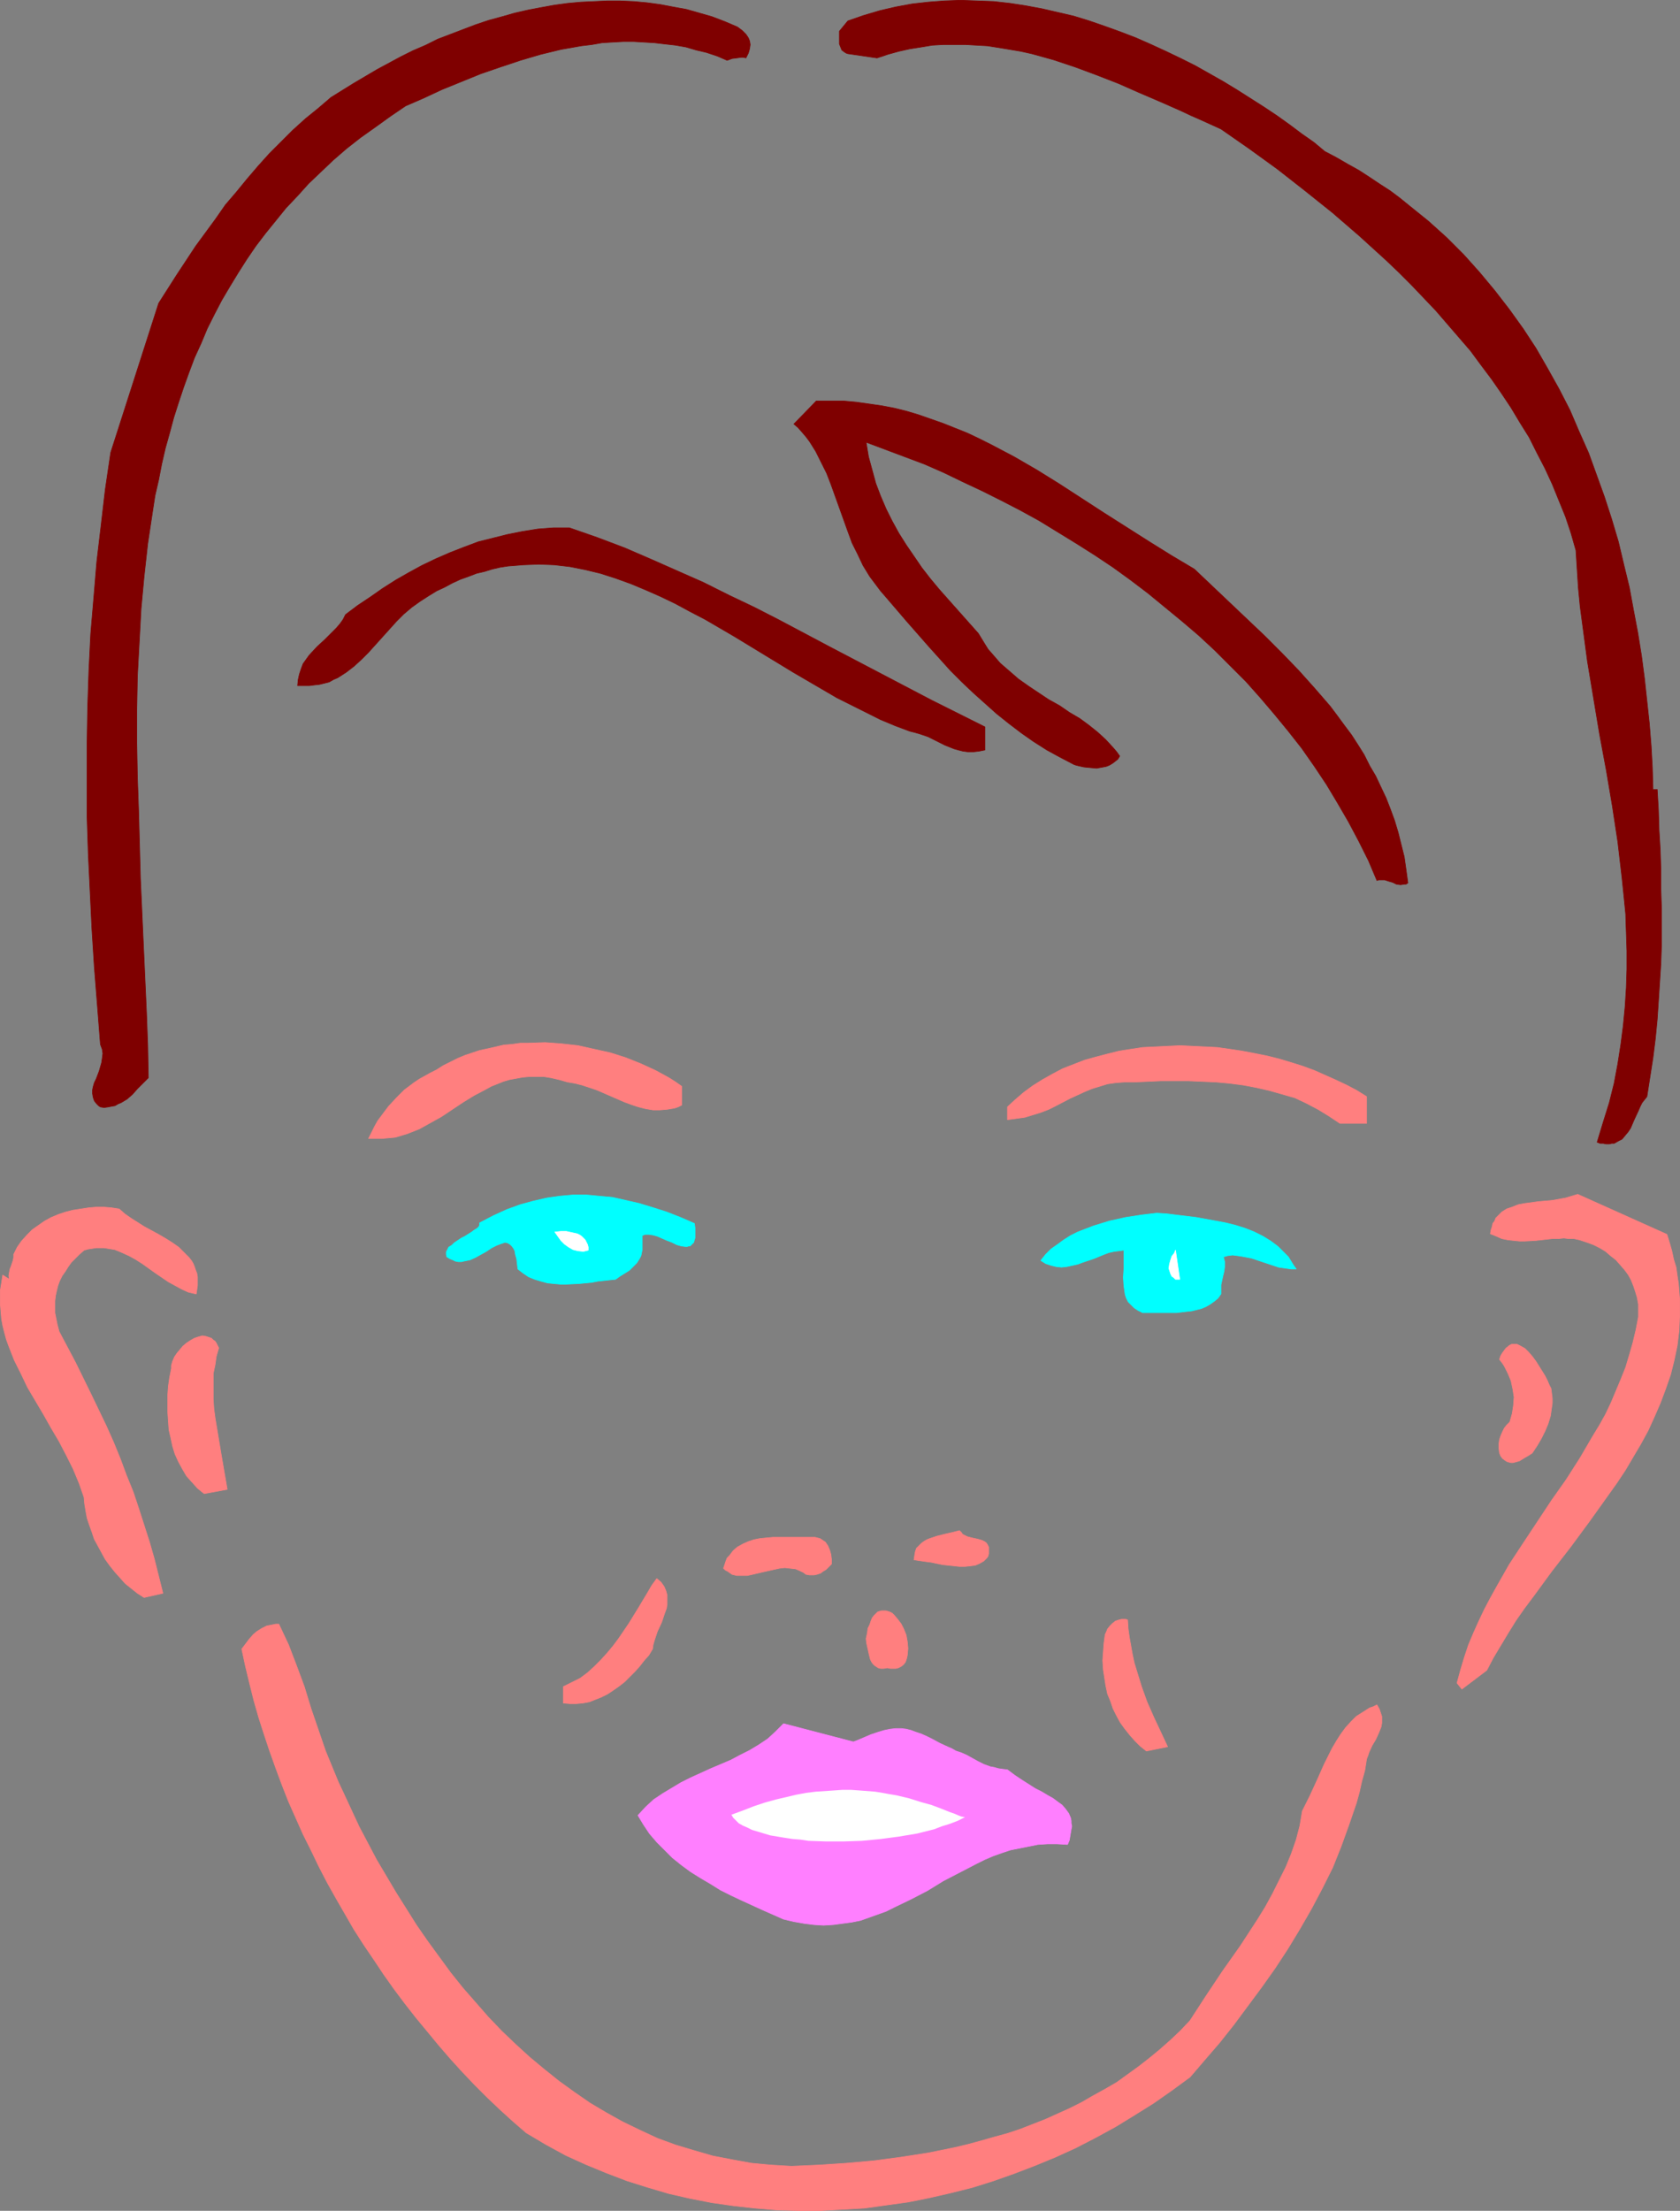 <?xml version="1.0" encoding="UTF-8" standalone="no"?>
<svg
   version="1.0"
   width="118.366mm"
   height="155.711mm"
   id="svg22"
   sodipodi:docname="Boy Sketch.wmf"
   xmlns:inkscape="http://www.inkscape.org/namespaces/inkscape"
   xmlns:sodipodi="http://sodipodi.sourceforge.net/DTD/sodipodi-0.dtd"
   xmlns="http://www.w3.org/2000/svg"
   xmlns:svg="http://www.w3.org/2000/svg">
  <rect width="100%" height="100%" fill="#808080" stroke="none"/>
  <sodipodi:namedview
     id="namedview22"
     pagecolor="#ffffff"
     bordercolor="#000000"
     borderopacity="0.25"
     inkscape:showpageshadow="2"
     inkscape:pageopacity="0.0"
     inkscape:pagecheckerboard="0"
     inkscape:deskcolor="#d1d1d1"
     inkscape:document-units="mm" />
  <defs
     id="defs1">
    <pattern
       id="WMFhbasepattern"
       patternUnits="userSpaceOnUse"
       width="6"
       height="6"
       x="0"
       y="0" />
  </defs>
  <path
     style="fill:#7f0000;fill-opacity:1;fill-rule:evenodd;stroke:#7f0000;stroke-width:0.162px;stroke-linecap:round;stroke-linejoin:round;stroke-miterlimit:4;stroke-dasharray:none;stroke-opacity:1"
     d="m 233.538,15.432 2.908,-0.97 2.908,-0.808 2.908,-0.646 3.07,-0.485 2.908,-0.485 2.908,-0.162 h 3.07 2.908 l 2.908,0.162 2.908,0.162 3.07,0.485 2.908,0.485 2.908,0.485 2.908,0.646 5.816,1.616 5.816,1.939 5.655,2.101 5.816,2.262 5.493,2.424 5.655,2.424 5.493,2.424 2.747,1.293 2.585,1.131 5.332,2.424 7.432,5.171 7.593,5.494 7.432,5.817 7.27,5.817 7.109,6.14 7.109,6.464 3.393,3.232 3.393,3.393 3.231,3.393 3.231,3.393 3.07,3.555 3.07,3.555 3.07,3.555 2.747,3.717 2.908,3.878 2.585,3.717 2.585,3.878 2.423,4.04 2.423,3.878 2.1,4.201 2.1,4.04 1.939,4.201 1.777,4.363 1.777,4.363 1.454,4.363 1.292,4.525 0.323,5.009 0.323,5.009 0.485,5.009 0.646,4.848 1.292,9.695 1.616,9.695 1.616,9.695 1.777,9.534 1.616,9.534 1.454,9.534 1.131,9.695 0.485,4.686 0.485,4.848 0.162,4.848 0.162,5.009 v 4.848 l -0.162,5.009 -0.323,5.009 -0.485,5.009 -0.646,5.009 -0.808,5.171 -0.969,5.171 -1.292,5.171 -1.616,5.171 -1.616,5.332 0.808,0.323 h 0.808 l 0.808,0.162 h 0.808 l 0.646,-0.162 h 0.646 l 1.131,-0.646 0.969,-0.485 0.808,-0.97 0.808,-0.97 0.646,-0.97 0.969,-2.262 1.131,-2.424 0.485,-1.131 0.485,-0.97 0.646,-0.808 0.646,-0.808 0.808,-5.171 0.808,-5.171 0.646,-5.171 0.485,-5.009 0.323,-4.848 0.323,-5.009 0.323,-5.009 0.162,-4.848 v -5.009 -5.009 l -0.162,-5.009 v -5.171 l -0.162,-5.171 -0.323,-5.333 -0.162,-5.333 -0.323,-5.494 h -1.131 l -0.162,-5.817 -0.323,-5.817 -0.485,-5.979 -0.646,-5.979 -0.646,-5.979 -0.808,-6.14 -0.969,-5.979 -1.131,-5.979 -1.131,-6.14 -1.454,-5.979 -1.454,-6.14 -1.777,-5.979 -1.939,-5.979 -2.1,-5.817 -2.1,-5.817 -2.585,-5.817 -2.423,-5.656 -2.908,-5.656 -3.07,-5.494 -3.07,-5.333 -3.393,-5.171 -3.716,-5.171 -3.877,-5.009 -4.039,-4.848 -4.201,-4.686 -4.524,-4.525 -4.847,-4.363 -5.008,-4.04 -2.585,-2.101 -2.585,-1.939 -2.747,-1.778 -2.908,-1.939 -2.747,-1.778 -2.908,-1.616 -3.07,-1.778 -3.07,-1.616 -2.908,-2.424 -3.231,-2.262 -3.231,-2.424 -3.393,-2.424 -3.393,-2.262 -3.554,-2.262 -3.554,-2.262 -3.716,-2.262 -7.432,-4.201 -3.877,-1.939 -4.039,-1.939 -3.877,-1.778 -4.039,-1.778 -4.201,-1.616 -4.039,-1.454 -4.201,-1.454 -4.201,-1.293 -4.201,-0.97 -4.201,-0.97 -4.362,-0.808 -4.201,-0.646 -4.362,-0.485 -4.362,-0.162 -4.362,-0.162 -4.362,0.162 -4.201,0.323 -4.362,0.485 -4.362,0.808 -4.201,0.97 -4.362,1.293 -4.201,1.454 v 0 l -2.262,2.747 v 0.808 0.97 0.808 0.808 l 0.323,0.808 0.323,0.808 0.646,0.485 0.485,0.323 0.485,0.162 z"
     id="path1" />
  <path
     style="fill:#7f0000;fill-opacity:1;fill-rule:evenodd;stroke:#7f0000;stroke-width:0.162px;stroke-linecap:round;stroke-linejoin:round;stroke-miterlimit:4;stroke-dasharray:none;stroke-opacity:1"
     d="m 29.485,120.466 -1.454,9.857 -1.131,9.695 -1.131,9.534 -0.808,9.695 -0.808,9.534 -0.485,9.695 -0.323,9.695 -0.162,9.695 v 9.695 9.857 l 0.323,9.857 0.485,10.019 0.485,10.019 0.646,10.18 0.808,10.18 0.808,10.342 0.485,1.293 0.162,1.131 -0.162,1.293 -0.162,1.131 -0.323,1.131 -0.323,1.131 -0.808,2.101 -0.485,0.97 -0.323,1.131 -0.162,0.808 v 0.97 l 0.162,0.97 0.323,0.97 0.646,0.808 0.485,0.485 0.485,0.323 0.969,0.162 1.131,-0.162 0.808,-0.162 0.969,-0.162 0.808,-0.485 0.808,-0.323 1.616,-0.97 1.454,-1.293 1.292,-1.454 1.454,-1.454 1.454,-1.454 -0.162,-8.564 -0.323,-8.726 -0.808,-17.775 -0.808,-17.937 -0.485,-17.937 -0.323,-9.049 -0.162,-9.049 v -9.049 l 0.162,-8.888 0.485,-8.888 0.485,-8.888 0.808,-8.726 0.969,-8.726 1.292,-8.564 0.646,-4.201 0.969,-4.201 0.808,-4.201 0.969,-4.201 1.131,-4.04 1.131,-4.201 1.292,-4.04 1.292,-3.878 1.454,-4.04 1.454,-3.878 1.777,-3.878 1.616,-3.878 1.939,-3.878 1.939,-3.717 2.1,-3.555 2.262,-3.717 2.262,-3.555 2.423,-3.555 2.585,-3.393 2.747,-3.393 2.747,-3.393 3.07,-3.232 2.908,-3.232 3.393,-3.232 3.231,-3.07 3.554,-3.07 3.716,-2.909 3.877,-2.747 4.039,-2.909 4.039,-2.747 4.847,-2.101 4.847,-2.262 5.17,-2.101 5.17,-2.101 5.17,-1.778 5.332,-1.778 5.493,-1.616 5.332,-1.293 5.493,-0.97 2.747,-0.323 2.747,-0.485 2.747,-0.162 2.908,-0.162 h 2.747 l 2.747,0.162 2.747,0.162 2.747,0.323 2.908,0.323 2.747,0.485 2.747,0.808 2.747,0.646 2.908,0.97 2.585,1.131 1.292,-0.485 1.292,-0.162 1.131,-0.162 h 0.646 l 0.646,0.162 0.646,-1.293 0.323,-1.131 0.162,-1.131 -0.162,-0.97 L 199.287,10.099 198.641,9.13 198.156,8.645 197.672,8.16 197.025,7.676 196.379,7.191 192.986,5.736 189.594,4.444 186.201,3.474 182.808,2.505 179.254,1.858 175.861,1.212 172.306,0.727 168.752,0.404 165.198,0.242 h -3.554 l -3.393,0.162 -3.554,0.162 -3.554,0.323 -3.554,0.485 -3.554,0.646 -3.393,0.646 -3.554,0.808 -3.393,0.97 -3.554,0.97 -3.393,1.131 -3.393,1.293 -3.393,1.293 -3.393,1.293 -3.231,1.616 -3.393,1.454 -3.231,1.616 -6.301,3.393 -6.301,3.717 -5.978,3.717 -3.393,2.909 -3.393,2.747 -3.393,3.07 -3.07,3.07 -3.231,3.232 -2.908,3.232 -2.908,3.393 -2.908,3.555 -2.908,3.393 -2.585,3.717 -5.332,7.272 -5.008,7.595 -4.847,7.595 z"
     id="path2" />
  <path
     style="fill:#7f0000;fill-opacity:1;fill-rule:evenodd;stroke:#7f0000;stroke-width:0.162px;stroke-linecap:round;stroke-linejoin:round;stroke-miterlimit:4;stroke-dasharray:none;stroke-opacity:1"
     d="m 211.404,112.871 1.131,0.97 1.131,1.293 0.969,1.131 0.969,1.293 1.616,2.585 1.454,2.909 1.454,2.909 1.131,2.909 2.262,6.302 2.262,6.302 1.131,3.07 1.454,2.909 1.454,3.07 1.777,2.909 1.939,2.585 0.969,1.293 1.131,1.293 5.816,6.787 5.816,6.625 2.908,3.232 2.908,3.232 3.07,3.07 3.07,2.909 3.07,2.747 3.07,2.747 3.231,2.585 3.393,2.585 3.231,2.262 3.554,2.262 3.554,1.939 3.716,1.939 0.485,0.162 0.646,0.162 1.454,0.323 1.616,0.162 1.777,0.162 1.777,-0.323 0.808,-0.162 0.808,-0.323 0.808,-0.485 0.646,-0.485 0.808,-0.646 0.485,-0.808 -0.808,-1.131 -0.969,-1.131 -1.939,-2.101 -2.1,-1.939 -2.423,-1.939 -2.423,-1.778 -2.747,-1.616 -2.585,-1.778 -2.908,-1.616 -5.332,-3.555 -2.747,-1.939 -2.423,-2.101 -2.423,-2.101 -2.1,-2.424 -1.131,-1.293 -0.808,-1.293 -1.777,-2.909 -5.17,-5.817 -5.17,-5.817 -2.423,-2.909 -2.262,-2.909 -2.1,-3.07 -2.1,-3.07 -1.939,-3.07 -1.777,-3.232 -1.616,-3.232 -1.454,-3.393 -1.292,-3.393 -0.969,-3.555 -0.969,-3.555 -0.646,-3.878 5.17,1.939 5.17,1.939 5.17,1.939 5.17,2.262 5.008,2.424 5.17,2.424 5.17,2.585 5.008,2.585 5.008,2.747 5.008,3.07 5.008,3.07 4.847,3.07 4.847,3.232 4.685,3.393 4.685,3.555 4.524,3.717 4.524,3.717 4.362,3.717 4.362,4.04 4.039,4.04 4.201,4.201 3.877,4.363 3.716,4.363 3.716,4.525 3.554,4.525 3.393,4.848 3.231,4.848 2.908,4.848 2.908,5.009 2.747,5.171 2.585,5.171 2.262,5.332 0.485,-0.162 h 0.485 1.131 l 0.969,0.323 1.131,0.323 0.969,0.485 1.131,0.162 0.969,-0.162 h 0.485 l 0.485,-0.323 -0.485,-3.555 -0.485,-3.393 -0.808,-3.232 -0.808,-3.232 -0.969,-3.232 -1.131,-3.07 -1.131,-2.909 -1.454,-3.07 -1.292,-2.747 -1.616,-2.747 -1.454,-2.909 -1.616,-2.585 -1.777,-2.747 -1.939,-2.585 -1.777,-2.424 -1.939,-2.585 -4.201,-4.848 -4.201,-4.686 -4.524,-4.686 -4.524,-4.525 -9.371,-8.888 -9.371,-8.888 -5.978,-3.555 -5.978,-3.717 -11.956,-7.595 -11.956,-7.756 -5.978,-3.717 -6.139,-3.555 -6.139,-3.232 -3.231,-1.616 -3.07,-1.454 -3.231,-1.293 -3.231,-1.293 -3.231,-1.131 -3.231,-1.131 -3.231,-0.97 -3.231,-0.808 -3.393,-0.646 -3.393,-0.485 -3.393,-0.485 -3.554,-0.323 h -3.554 -3.554 z"
     id="path3" />
  <path
     style="fill:#7f0000;fill-opacity:1;fill-rule:evenodd;stroke:#7f0000;stroke-width:0.162px;stroke-linecap:round;stroke-linejoin:round;stroke-miterlimit:4;stroke-dasharray:none;stroke-opacity:1"
     d="m 92.01,163.611 -0.646,1.293 -0.808,1.131 -0.969,1.131 -0.969,0.97 -2.1,2.101 -2.1,1.939 -2.1,2.262 -0.808,1.131 -0.808,1.131 -0.485,1.293 -0.485,1.454 -0.323,1.454 -0.162,1.616 h 1.454 1.616 l 1.292,-0.162 1.454,-0.162 1.292,-0.323 1.292,-0.323 1.131,-0.646 1.131,-0.485 2.262,-1.454 2.1,-1.616 1.939,-1.778 1.939,-1.939 7.432,-8.241 1.939,-1.939 2.1,-1.778 2.262,-1.616 2.262,-1.454 2.1,-1.293 2.1,-0.97 2.1,-1.131 2.1,-0.97 2.262,-0.808 2.1,-0.808 2.1,-0.485 2.1,-0.646 2.1,-0.485 2.1,-0.323 2.1,-0.162 1.939,-0.162 4.201,-0.162 4.039,0.162 4.201,0.485 4.039,0.808 4.039,0.97 4.039,1.293 4.039,1.454 3.877,1.616 4.039,1.778 4.039,1.939 3.877,2.101 4.039,2.101 7.755,4.525 15.672,9.534 7.755,4.525 3.877,2.262 3.877,1.939 3.877,1.939 3.877,1.939 3.877,1.616 3.877,1.454 1.292,0.323 1.131,0.323 2.423,0.808 4.524,2.262 2.423,0.97 1.131,0.323 1.292,0.323 1.292,0.162 h 1.454 l 1.454,-0.162 1.616,-0.323 v -6.14 l -7.109,-3.555 -7.109,-3.555 -13.571,-7.11 -13.571,-7.11 -13.41,-7.11 -6.624,-3.393 -6.786,-3.232 -6.786,-3.393 -6.947,-3.07 -6.947,-3.07 -7.109,-3.07 -7.27,-2.747 -7.432,-2.585 h -4.201 l -4.201,0.323 -4.039,0.646 -4.039,0.808 -3.877,0.97 -3.877,0.97 -3.877,1.454 -3.716,1.454 -3.716,1.616 -3.716,1.778 -3.554,1.939 -3.393,1.939 -3.554,2.262 -3.231,2.262 -3.393,2.262 z"
     id="path4" />
  <path
     style="fill:#ff7f7f;fill-opacity:1;fill-rule:evenodd;stroke:#ff7f7f;stroke-width:0.162px;stroke-linecap:round;stroke-linejoin:round;stroke-miterlimit:4;stroke-dasharray:none;stroke-opacity:1"
     d="m 98.149,303.064 h 1.777 1.777 l 1.777,-0.162 1.777,-0.162 1.616,-0.485 1.616,-0.485 1.616,-0.646 1.616,-0.646 2.908,-1.616 2.908,-1.616 5.816,-3.878 2.908,-1.778 3.07,-1.616 1.454,-0.808 1.616,-0.646 1.616,-0.646 1.616,-0.485 1.777,-0.323 1.777,-0.323 1.777,-0.162 h 1.939 1.939 l 1.939,0.323 2.1,0.485 2.262,0.646 1.939,0.323 1.939,0.485 1.939,0.646 1.939,0.646 3.716,1.616 3.716,1.616 1.777,0.646 1.939,0.646 1.939,0.485 1.939,0.323 h 1.777 l 1.939,-0.162 1.939,-0.323 0.969,-0.323 0.969,-0.485 v -5.009 l -1.616,-1.131 -1.777,-1.131 -3.554,-1.939 -3.877,-1.778 -4.039,-1.616 -4.039,-1.293 -4.362,-0.97 -4.362,-0.97 -4.362,-0.485 -4.362,-0.323 -4.524,0.162 h -2.1 l -2.262,0.323 -2.1,0.162 -2.1,0.485 -2.1,0.485 -2.262,0.485 -1.939,0.646 -1.939,0.646 -1.939,0.808 -1.939,0.97 -1.939,0.97 -1.777,1.131 -1.616,0.808 -1.454,0.808 -1.454,0.808 -1.454,0.97 -2.585,1.939 -2.1,2.101 -2.1,2.262 -1.939,2.585 -0.969,1.293 -0.808,1.454 -0.808,1.616 z"
     id="path5" />
  <path
     style="fill:#ff7f7f;fill-opacity:1;fill-rule:evenodd;stroke:#ff7f7f;stroke-width:0.162px;stroke-linecap:round;stroke-linejoin:round;stroke-miterlimit:4;stroke-dasharray:none;stroke-opacity:1"
     d="m 268.274,294.661 v 3.393 l 2.423,-0.323 2.262,-0.323 2.1,-0.646 2.1,-0.646 2.1,-0.808 1.939,-0.97 3.716,-1.939 3.877,-1.778 1.939,-0.808 2.1,-0.646 2.1,-0.646 2.262,-0.323 2.262,-0.162 h 2.585 l 7.109,-0.323 h 3.716 3.554 l 3.716,0.162 3.716,0.162 3.554,0.323 3.716,0.485 3.393,0.646 3.554,0.808 3.393,0.97 3.393,0.97 3.07,1.454 3.07,1.616 2.908,1.778 2.908,1.939 h 7.109 v -7.11 l -2.585,-1.616 -2.747,-1.454 -2.747,-1.293 -2.908,-1.293 -2.908,-1.293 -3.07,-1.131 -3.07,-0.97 -3.231,-0.97 -3.231,-0.808 -3.231,-0.646 -3.393,-0.646 -3.231,-0.485 -3.393,-0.485 -3.231,-0.162 -3.393,-0.162 -3.231,-0.162 -3.393,0.162 -3.231,0.162 -3.393,0.162 -3.231,0.485 -3.07,0.485 -3.231,0.808 -3.07,0.808 -2.908,0.808 -2.908,1.131 -2.908,1.131 -2.747,1.454 -2.585,1.454 -2.585,1.616 -2.423,1.778 -2.262,1.939 z"
     id="path6" />
  <path
     style="fill:#00ffff;fill-opacity:1;fill-rule:evenodd;stroke:#00ffff;stroke-width:0.162px;stroke-linecap:round;stroke-linejoin:round;stroke-miterlimit:4;stroke-dasharray:none;stroke-opacity:1"
     d="m 118.991,334.574 0.808,0.485 0.808,0.323 0.646,0.323 0.808,0.162 h 0.808 l 0.646,-0.162 1.616,-0.323 1.454,-0.646 1.454,-0.808 1.454,-0.808 1.454,-0.97 1.292,-0.646 1.292,-0.485 0.485,-0.162 0.485,-0.162 0.646,0.162 0.323,0.162 0.485,0.323 0.323,0.323 0.485,0.646 0.323,0.646 0.162,0.97 0.323,1.131 0.162,1.293 0.162,1.454 1.454,1.131 1.454,0.97 1.616,0.646 1.616,0.485 1.777,0.485 1.616,0.162 1.777,0.162 h 1.616 l 3.393,-0.162 3.393,-0.323 1.616,-0.323 1.616,-0.162 1.454,-0.162 1.616,-0.162 1.131,-0.808 1.292,-0.808 1.292,-0.808 0.969,-0.97 0.969,-0.97 0.808,-1.293 0.323,-0.646 0.162,-0.808 0.162,-0.808 v -0.97 -2.747 0 l 0.323,-0.162 0.485,-0.162 h 0.485 0.485 l 1.131,0.162 1.131,0.323 2.585,1.131 1.292,0.485 1.292,0.646 1.131,0.323 1.131,0.162 h 0.485 l 0.485,-0.162 h 0.323 l 0.323,-0.323 0.323,-0.323 0.323,-0.323 0.162,-0.646 0.162,-0.485 v -0.808 -0.97 -0.97 l -0.162,-1.131 -3.716,-1.616 -3.716,-1.454 -3.554,-1.131 -3.716,-1.131 -3.554,-0.808 -3.554,-0.808 -3.554,-0.323 -3.393,-0.323 h -3.554 l -3.554,0.323 -3.393,0.485 -3.554,0.808 -3.554,0.97 -3.554,1.293 -3.554,1.616 -3.716,1.939 v 0.485 l -0.162,0.485 -0.485,0.485 -0.808,0.485 -0.646,0.485 -1.777,1.131 -0.969,0.485 -1.939,1.293 -0.646,0.646 -0.808,0.485 -0.323,0.646 -0.323,0.646 v 0.646 z"
     id="path7" />
  <path
     style="fill:#ff7f7f;fill-opacity:1;fill-rule:evenodd;stroke:#ff7f7f;stroke-width:0.162px;stroke-linecap:round;stroke-linejoin:round;stroke-miterlimit:4;stroke-dasharray:none;stroke-opacity:1"
     d="m 3.635,333.928 v 0.808 l -0.162,0.808 -0.485,1.454 -0.323,0.808 -0.162,0.808 -0.162,0.97 0.162,0.97 -1.777,-1.131 -0.323,2.101 -0.323,1.939 v 1.939 1.778 l 0.162,1.939 0.162,1.939 0.323,1.778 0.485,1.939 0.485,1.778 0.646,1.778 1.454,3.717 1.777,3.555 1.777,3.717 4.201,7.11 2.1,3.717 2.1,3.555 1.939,3.717 1.777,3.555 1.616,3.878 1.292,3.717 0.162,1.778 0.323,1.939 0.323,1.778 0.646,1.939 0.646,1.778 0.646,1.939 0.969,1.778 0.969,1.778 0.969,1.778 1.292,1.778 1.292,1.616 1.454,1.616 1.292,1.454 1.616,1.293 1.616,1.293 1.777,1.131 5.008,-1.131 -1.131,-4.525 -1.131,-4.525 -1.292,-4.525 -1.454,-4.525 -1.454,-4.525 -1.454,-4.363 -1.777,-4.363 -1.616,-4.363 -1.777,-4.363 -1.939,-4.363 -4.039,-8.403 -4.201,-8.564 -4.362,-8.241 -0.485,-1.778 -0.323,-1.616 -0.323,-1.616 v -1.616 -1.454 l 0.162,-1.454 0.323,-1.454 0.323,-1.293 0.485,-1.293 0.646,-1.293 0.808,-1.131 0.808,-1.293 0.808,-1.131 1.131,-1.131 0.969,-0.97 1.292,-1.131 1.131,-0.323 1.131,-0.162 0.969,-0.162 h 2.1 l 0.969,0.162 1.939,0.323 1.939,0.808 1.777,0.808 1.777,0.97 1.777,1.131 3.393,2.424 3.554,2.424 1.777,0.97 1.777,0.97 1.777,0.808 2.1,0.485 0.162,-1.131 0.162,-1.131 v -1.131 -1.131 l -0.162,-0.97 -0.323,-0.808 -0.323,-0.97 -0.323,-0.808 -0.485,-0.808 -0.646,-0.808 -1.292,-1.293 -1.454,-1.454 -1.616,-1.131 -1.777,-1.131 -1.939,-1.131 -3.877,-2.101 -1.777,-1.131 -1.777,-1.131 -1.616,-1.131 -1.454,-1.293 -2.1,-0.323 -1.939,-0.162 h -2.1 l -1.939,0.162 -2.1,0.323 -2.1,0.323 -1.939,0.485 -1.939,0.646 -1.939,0.808 -1.777,0.97 -1.616,1.131 -1.616,1.131 -1.454,1.454 -1.454,1.616 -1.131,1.616 z"
     id="path8" />
  <path
     style="fill:#00ffff;fill-opacity:1;fill-rule:evenodd;stroke:#00ffff;stroke-width:0.162px;stroke-linecap:round;stroke-linejoin:round;stroke-miterlimit:4;stroke-dasharray:none;stroke-opacity:1"
     d="m 277.16,335.544 1.292,0.808 1.454,0.485 1.292,0.323 1.454,0.162 1.454,-0.162 1.454,-0.323 1.454,-0.323 1.292,-0.485 2.908,-0.97 2.747,-1.131 1.292,-0.485 1.454,-0.323 1.292,-0.162 1.292,-0.162 v 2.424 2.424 l -0.162,2.424 0.162,2.262 0.162,1.131 0.162,1.131 0.323,0.97 0.485,0.97 0.808,0.808 0.808,0.808 0.969,0.646 1.292,0.646 h 2.908 5.978 l 2.747,-0.323 1.454,-0.162 1.292,-0.323 1.292,-0.323 1.131,-0.485 1.131,-0.646 1.131,-0.808 0.969,-0.808 0.808,-1.131 v -1.131 -1.293 l 0.485,-2.262 0.323,-1.293 0.162,-1.293 v -1.293 l -0.323,-1.293 1.131,-0.323 1.292,-0.162 1.292,0.162 1.131,0.162 2.585,0.485 2.423,0.808 2.423,0.808 2.423,0.808 1.131,0.162 1.131,0.162 1.131,0.162 h 1.292 l -0.808,-1.131 -1.292,-2.101 -0.969,-0.97 -1.777,-1.778 -1.939,-1.454 -2.1,-1.293 -2.262,-1.131 -2.423,-0.97 -2.585,-0.808 -2.585,-0.646 -2.585,-0.485 -5.332,-0.97 -5.332,-0.646 -2.585,-0.323 -2.585,-0.162 -4.039,0.485 -4.201,0.646 -4.362,0.97 -2.1,0.646 -2.1,0.646 -2.1,0.808 -2.1,0.808 -1.939,0.97 -1.777,1.131 -1.777,1.293 -1.616,1.131 -1.454,1.454 z"
     id="path9" />
  <path
     style="fill:#ff7f7f;fill-opacity:1;fill-rule:evenodd;stroke:#ff7f7f;stroke-width:0.162px;stroke-linecap:round;stroke-linejoin:round;stroke-miterlimit:4;stroke-dasharray:none;stroke-opacity:1"
     d="m 387.992,448.011 0.969,-3.555 0.969,-3.232 1.131,-3.393 1.292,-3.07 1.454,-3.232 1.454,-3.07 1.616,-3.07 1.616,-2.909 3.393,-5.979 3.716,-5.656 7.593,-11.473 3.877,-5.494 3.716,-5.817 3.393,-5.817 1.777,-2.909 1.616,-2.909 1.454,-3.07 1.292,-3.07 1.292,-3.07 1.292,-3.232 0.969,-3.232 0.969,-3.393 0.808,-3.393 0.646,-3.393 v -1.778 -1.616 l -0.323,-1.778 -0.485,-1.616 -0.485,-1.454 -0.646,-1.616 -0.808,-1.454 -0.969,-1.293 -1.131,-1.293 -1.131,-1.293 -1.454,-1.131 -1.292,-1.131 -1.616,-0.97 -1.616,-0.808 -1.777,-0.646 -1.939,-0.646 -1.454,-0.323 h -1.454 l -1.292,-0.162 -1.454,0.162 h -1.616 l -1.454,0.162 -2.908,0.323 -2.908,0.162 h -1.454 l -1.616,-0.162 -1.454,-0.162 -1.616,-0.323 -1.454,-0.646 -1.616,-0.646 0.162,-0.97 0.323,-0.97 0.162,-0.808 0.485,-0.646 0.323,-0.808 0.485,-0.485 1.131,-1.131 1.292,-0.808 1.454,-0.485 1.616,-0.646 1.777,-0.323 3.554,-0.485 3.716,-0.323 1.777,-0.323 1.777,-0.323 1.616,-0.485 1.616,-0.485 23.75,10.665 0.646,2.101 0.646,2.262 0.485,2.262 0.646,2.101 0.323,2.262 0.323,2.101 0.162,2.101 0.162,2.101 v 4.201 l -0.162,4.04 -0.485,4.04 -0.808,3.878 -0.969,3.878 -1.292,3.717 -1.454,3.878 -1.616,3.717 -1.616,3.555 -1.939,3.555 -2.1,3.555 -2.1,3.555 -2.262,3.393 -2.423,3.393 -4.847,6.787 -5.008,6.787 -5.008,6.464 -4.847,6.625 -2.423,3.232 -2.262,3.232 -2.1,3.393 -1.939,3.232 -1.939,3.232 -1.777,3.393 -6.624,5.009 z"
     id="path10" />
  <path
     style="fill:#ffffff;fill-opacity:1;fill-rule:evenodd;stroke:#ffffff;stroke-width:0.162px;stroke-linecap:round;stroke-linejoin:round;stroke-miterlimit:4;stroke-dasharray:none;stroke-opacity:1"
     d="m 147.749,327.949 0.808,1.131 0.808,1.131 0.969,0.97 1.131,0.808 1.131,0.646 1.292,0.323 1.454,0.162 0.646,-0.162 0.646,-0.162 v -0.808 l -0.162,-0.646 -0.323,-0.646 -0.323,-0.646 -0.485,-0.485 -0.485,-0.485 -0.485,-0.323 -0.646,-0.323 -1.454,-0.323 -1.454,-0.323 h -1.454 z"
     id="path11" />
  <path
     style="fill:#ffffff;fill-opacity:1;fill-rule:evenodd;stroke:#ffffff;stroke-width:0.162px;stroke-linecap:round;stroke-linejoin:round;stroke-miterlimit:4;stroke-dasharray:none;stroke-opacity:1"
     d="m 313.027,340.553 h 1.131 l -1.131,-7.756 -0.323,0.808 -0.646,0.808 -0.323,0.97 -0.323,1.131 -0.162,1.131 0.162,0.485 0.162,0.485 0.162,0.485 0.323,0.646 0.485,0.323 z"
     id="path12" />
  <path
     style="fill:#ff7f7f;fill-opacity:1;fill-rule:evenodd;stroke:#ff7f7f;stroke-width:0.162px;stroke-linecap:round;stroke-linejoin:round;stroke-miterlimit:4;stroke-dasharray:none;stroke-opacity:1"
     d="m 45.641,364.307 -0.485,2.424 -0.323,2.262 -0.162,2.262 v 2.424 2.262 l 0.162,2.424 0.162,2.262 0.485,2.101 0.485,2.262 0.646,2.101 0.969,2.101 0.969,1.778 1.131,1.939 1.454,1.616 1.454,1.616 1.777,1.454 6.139,-1.131 -0.808,-4.686 -0.808,-4.686 -0.808,-4.848 -0.808,-4.848 -0.323,-2.424 -0.162,-2.424 v -2.262 -2.424 -2.262 l 0.485,-2.262 0.323,-2.262 0.646,-2.262 -0.323,-0.646 -0.323,-0.646 -0.323,-0.485 -0.485,-0.323 -0.485,-0.485 -0.485,-0.162 -0.969,-0.323 -0.969,-0.162 -1.131,0.323 -0.969,0.323 -1.131,0.646 -0.969,0.646 -0.969,0.808 -0.808,0.97 -0.808,0.97 -0.646,0.97 -0.485,1.131 -0.323,1.131 z"
     id="path13" />
  <path
     style="fill:#ff7f7f;fill-opacity:1;fill-rule:evenodd;stroke:#ff7f7f;stroke-width:0.162px;stroke-linecap:round;stroke-linejoin:round;stroke-miterlimit:4;stroke-dasharray:none;stroke-opacity:1"
     d="m 399.302,361.883 0.646,0.808 0.646,0.97 0.485,0.97 0.485,0.97 0.808,1.939 0.485,2.262 0.323,2.101 -0.162,2.262 -0.323,2.101 -0.323,1.131 -0.323,1.131 -0.808,0.808 -0.646,0.808 -0.485,0.97 -0.485,1.131 -0.323,0.97 -0.162,1.131 v 1.131 l 0.162,1.293 0.323,0.808 0.485,0.646 0.646,0.485 0.485,0.323 0.485,0.162 0.646,0.162 h 0.485 l 0.646,-0.162 1.131,-0.323 1.292,-0.808 1.131,-0.646 0.969,-0.646 1.292,-1.939 1.131,-1.939 0.969,-1.939 0.808,-1.939 0.646,-2.101 0.323,-2.262 0.162,-1.131 v -1.293 l -0.162,-1.293 -0.162,-1.293 -0.485,-0.97 -0.485,-1.131 -0.646,-1.293 -0.808,-1.293 -1.616,-2.585 -0.969,-1.293 -0.969,-1.131 -0.969,-0.97 -1.131,-0.646 -0.969,-0.485 h -0.485 -0.485 -0.485 l -0.646,0.323 -0.323,0.323 -0.485,0.323 -0.485,0.646 -0.485,0.646 -0.485,0.808 z"
     id="path14" />
  <path
     style="fill:#ff7f7f;fill-opacity:1;fill-rule:evenodd;stroke:#ff7f7f;stroke-width:0.162px;stroke-linecap:round;stroke-linejoin:round;stroke-miterlimit:4;stroke-dasharray:none;stroke-opacity:1"
     d="m 243.394,415.208 0.969,0.162 1.131,0.162 1.131,0.162 1.292,0.162 3.07,0.646 3.07,0.323 1.454,0.162 h 1.454 l 1.454,-0.162 1.292,-0.162 1.131,-0.485 1.131,-0.646 0.808,-0.808 0.323,-0.485 0.162,-0.646 v -0.97 -0.808 l -0.323,-0.646 -0.323,-0.485 -0.485,-0.323 -0.646,-0.323 -1.131,-0.323 -1.454,-0.323 -1.292,-0.323 -0.646,-0.323 -0.646,-0.323 -0.323,-0.485 -0.485,-0.485 -1.939,0.485 -2.1,0.485 -1.939,0.485 -1.939,0.646 -0.808,0.323 -0.808,0.485 -0.646,0.485 -0.646,0.646 -0.646,0.646 -0.323,0.97 -0.162,0.97 z"
     id="path15" />
  <path
     style="fill:#ff7f7f;fill-opacity:1;fill-rule:evenodd;stroke:#ff7f7f;stroke-width:0.162px;stroke-linecap:round;stroke-linejoin:round;stroke-miterlimit:4;stroke-dasharray:none;stroke-opacity:1"
     d="m 192.663,417.471 0.485,0.485 0.646,0.323 1.131,0.808 1.292,0.323 h 1.454 1.292 l 1.454,-0.323 2.747,-0.646 2.908,-0.646 1.454,-0.323 1.454,-0.162 1.454,0.162 1.454,0.162 1.454,0.646 0.646,0.323 0.646,0.485 0.969,0.162 h 1.131 l 0.808,-0.162 0.969,-0.323 0.646,-0.485 0.808,-0.485 0.646,-0.646 0.808,-0.808 v -1.293 l -0.162,-1.293 -0.323,-1.131 -0.485,-1.131 -0.646,-0.97 -0.969,-0.646 -0.485,-0.323 -0.646,-0.162 -0.646,-0.162 h -0.646 -3.554 -3.393 -3.716 l -1.777,0.162 -1.616,0.162 -1.616,0.323 -1.454,0.485 -1.454,0.646 -1.454,0.808 -1.131,0.97 -0.969,1.293 -0.646,0.646 -0.323,0.808 -0.323,0.97 z"
     id="path16" />
  <path
     style="fill:#ff7f7f;fill-opacity:1;fill-rule:evenodd;stroke:#ff7f7f;stroke-width:0.162px;stroke-linecap:round;stroke-linejoin:round;stroke-miterlimit:4;stroke-dasharray:none;stroke-opacity:1"
     d="m 150.011,448.981 v 4.363 l 1.777,0.162 h 1.616 l 1.777,-0.162 1.777,-0.323 1.616,-0.646 1.616,-0.646 1.616,-0.808 1.454,-0.97 1.616,-1.131 1.454,-1.131 1.292,-1.293 1.454,-1.454 1.292,-1.454 1.131,-1.454 1.292,-1.454 0.969,-1.616 0.162,-1.131 0.323,-1.131 0.808,-2.424 1.131,-2.424 0.808,-2.424 0.485,-1.293 0.162,-1.131 v -1.131 -1.293 l -0.323,-1.131 -0.485,-1.131 -0.808,-1.131 -1.131,-0.97 -1.292,1.778 -1.131,1.939 -2.423,4.04 -2.585,4.201 -2.747,4.04 -1.454,1.939 -1.616,1.939 -1.616,1.778 -1.777,1.778 -1.777,1.616 -1.939,1.454 -2.262,1.131 z"
     id="path17" />
  <path
     style="fill:#ff7f7f;fill-opacity:1;fill-rule:evenodd;stroke:#ff7f7f;stroke-width:0.162px;stroke-linecap:round;stroke-linejoin:round;stroke-miterlimit:4;stroke-dasharray:none;stroke-opacity:1"
     d="m 230.63,436.215 0.162,1.293 0.323,1.454 0.323,1.454 0.323,1.293 0.323,0.646 0.323,0.485 0.485,0.485 0.485,0.323 0.485,0.323 0.646,0.162 h 0.808 l 0.969,-0.162 0.808,0.162 h 0.646 0.808 l 0.646,-0.162 0.646,-0.323 0.485,-0.323 0.485,-0.485 0.323,-0.485 0.323,-0.97 0.162,-0.808 0.162,-1.778 -0.162,-1.778 -0.323,-1.778 -0.646,-1.616 -0.646,-1.293 -0.969,-1.293 -0.969,-1.131 -0.485,-0.485 -0.646,-0.323 -0.485,-0.162 -0.646,-0.162 h -0.485 -0.485 l -0.646,0.162 -0.485,0.162 -0.485,0.485 -0.485,0.485 -0.485,0.646 -0.323,0.808 -0.323,0.97 -0.485,0.97 -0.162,1.293 z"
     id="path18" />
  <path
     style="fill:#ff7f7f;fill-opacity:1;fill-rule:evenodd;stroke:#ff7f7f;stroke-width:0.162px;stroke-linecap:round;stroke-linejoin:round;stroke-miterlimit:4;stroke-dasharray:none;stroke-opacity:1"
     d="m 294.286,435.084 -0.323,2.424 -0.162,2.262 -0.162,2.262 0.162,2.424 0.323,2.101 0.323,2.101 0.485,2.262 0.808,1.939 0.646,1.939 0.969,1.939 0.969,1.778 1.292,1.778 1.292,1.616 1.292,1.454 1.454,1.454 1.616,1.293 5.655,-1.131 -3.716,-7.918 -1.777,-4.04 -1.454,-4.04 -1.292,-4.201 -0.646,-2.101 -0.485,-2.262 -0.808,-4.525 -0.323,-2.262 -0.162,-2.424 -0.485,-0.162 h -0.646 -0.485 l -0.646,0.162 -0.969,0.323 -0.808,0.646 -0.646,0.646 -0.646,0.808 -0.323,0.808 z"
     id="path19" />
  <path
     style="fill:#ff7f7f;fill-opacity:1;fill-rule:evenodd;stroke:#ff7f7f;stroke-width:0.162px;stroke-linecap:round;stroke-linejoin:round;stroke-miterlimit:4;stroke-dasharray:none;stroke-opacity:1"
     d="m 64.383,438.962 0.969,4.525 1.131,4.686 1.131,4.525 1.292,4.525 1.454,4.525 1.454,4.363 1.616,4.525 1.616,4.363 1.777,4.525 1.939,4.363 1.939,4.363 2.1,4.201 2.1,4.363 2.262,4.363 2.262,4.04 2.423,4.201 2.423,4.201 2.585,4.04 2.747,4.04 2.585,3.878 2.747,3.878 2.908,3.878 2.908,3.717 3.07,3.717 3.07,3.717 3.07,3.555 3.231,3.555 3.231,3.393 3.231,3.232 3.393,3.232 3.554,3.232 3.554,3.07 5.17,3.07 5.332,2.909 5.332,2.424 5.493,2.262 5.493,2.101 5.655,1.778 5.493,1.616 5.655,1.293 5.816,1.131 5.655,0.808 5.816,0.646 5.816,0.485 5.816,0.162 h 5.816 l 5.816,-0.323 5.816,-0.323 5.816,-0.808 5.816,-0.808 5.655,-1.131 5.655,-1.293 5.816,-1.454 5.655,-1.778 5.493,-1.939 5.493,-2.101 5.493,-2.262 5.332,-2.424 5.332,-2.747 5.332,-2.909 5.008,-3.07 5.17,-3.232 4.847,-3.393 4.847,-3.555 3.877,-4.525 4.039,-4.686 3.716,-4.686 3.716,-5.009 3.716,-5.009 3.554,-5.009 3.393,-5.171 3.231,-5.333 3.07,-5.332 2.908,-5.494 2.747,-5.494 2.262,-5.656 2.1,-5.817 1.939,-5.656 0.808,-2.909 0.646,-2.909 0.808,-2.909 0.485,-3.07 0.323,-0.808 0.323,-0.97 0.808,-1.778 0.969,-1.616 0.808,-1.778 0.646,-1.616 0.162,-0.97 v -0.808 -0.97 l -0.323,-0.97 -0.323,-0.97 -0.646,-1.131 -0.969,0.485 -0.969,0.323 -1.777,1.131 -1.777,1.131 -1.454,1.454 -1.454,1.616 -1.292,1.778 -1.131,1.778 -1.131,1.939 -2.1,4.201 -1.939,4.363 -1.939,4.201 -0.969,1.939 -0.969,1.939 -0.323,1.939 -0.323,1.939 -0.969,3.717 -1.292,3.717 -1.454,3.555 -1.777,3.555 -1.777,3.555 -1.939,3.555 -2.1,3.393 -4.524,6.948 -4.685,6.625 -4.524,6.787 -2.1,3.232 -2.1,3.232 -2.585,2.747 -2.747,2.585 -2.747,2.424 -2.747,2.262 -2.908,2.262 -2.908,2.101 -2.908,2.101 -3.07,1.778 -3.231,1.778 -3.07,1.778 -3.231,1.616 -3.231,1.454 -3.231,1.454 -6.624,2.585 -3.393,1.131 -3.554,0.97 -3.393,0.97 -3.554,0.97 -3.393,0.808 -7.109,1.454 -7.27,1.131 -7.27,0.97 -7.27,0.646 -7.27,0.485 -7.432,0.323 -5.493,-0.323 -5.17,-0.485 -5.332,-0.97 -5.008,-0.97 -5.008,-1.454 -4.847,-1.454 -4.847,-1.778 -4.524,-2.101 -4.685,-2.262 -4.362,-2.424 -4.362,-2.585 -4.201,-2.909 -4.039,-2.909 -4.039,-3.232 -3.877,-3.232 -3.716,-3.393 -3.716,-3.555 -3.554,-3.717 -3.393,-3.878 -3.393,-3.878 -3.231,-4.04 -3.07,-4.201 -3.07,-4.201 -2.908,-4.201 -2.747,-4.363 -2.747,-4.363 -2.585,-4.363 -2.585,-4.363 -4.685,-8.888 -2.1,-4.525 -2.1,-4.525 -1.292,-2.747 -1.131,-2.747 -2.262,-5.494 -1.939,-5.656 -1.939,-5.656 -1.777,-5.817 -2.1,-5.656 -2.1,-5.494 -1.292,-2.747 -1.292,-2.747 h -0.808 l -0.808,0.162 -1.616,0.323 -1.292,0.646 -1.292,0.808 -0.969,0.808 -1.131,1.293 -0.969,1.293 z"
     id="path20" />
  <path
     style="fill:#ff7fff;fill-opacity:1;fill-rule:evenodd;stroke:#ff7fff;stroke-width:0.162px;stroke-linecap:round;stroke-linejoin:round;stroke-miterlimit:4;stroke-dasharray:none;stroke-opacity:1"
     d="m 208.658,458.838 -2.1,2.101 -2.1,1.939 -2.423,1.616 -2.423,1.454 -2.585,1.293 -2.423,1.293 -5.332,2.262 -5.332,2.424 -2.585,1.293 -2.423,1.454 -2.423,1.454 -2.423,1.616 -2.1,1.939 -2.1,2.262 1.454,2.424 1.616,2.424 1.939,2.262 2.1,2.101 2.1,2.101 2.423,1.939 2.423,1.778 2.585,1.616 2.747,1.616 2.585,1.616 2.908,1.454 2.747,1.293 5.655,2.585 5.493,2.424 2.747,0.646 2.747,0.485 2.585,0.323 2.585,0.162 2.585,-0.162 2.423,-0.323 2.423,-0.323 2.423,-0.485 2.262,-0.808 2.262,-0.808 2.262,-0.808 2.262,-1.131 4.362,-2.101 4.362,-2.262 4.201,-2.585 4.362,-2.262 4.362,-2.262 2.262,-1.131 2.262,-0.97 2.262,-0.808 2.423,-0.808 2.423,-0.485 2.423,-0.485 2.423,-0.485 2.585,-0.162 h 2.585 l 2.747,0.162 0.485,-1.131 0.162,-0.97 0.162,-0.97 0.162,-0.97 0.162,-0.808 -0.162,-0.808 v -0.646 l -0.162,-0.808 -0.485,-1.131 -0.808,-1.131 -0.969,-1.131 -1.131,-0.808 -1.292,-0.97 -1.454,-0.808 -1.616,-0.97 -1.616,-0.808 -1.777,-1.131 -1.777,-1.131 -1.939,-1.293 -1.939,-1.454 -1.292,-0.162 -1.131,-0.162 -1.131,-0.323 -0.969,-0.162 -1.777,-0.646 -1.616,-0.808 -1.454,-0.808 -1.454,-0.808 -1.454,-0.646 -1.454,-0.485 -1.131,-0.646 -1.131,-0.485 -2.1,-0.97 -1.777,-0.97 -1.616,-0.808 -1.454,-0.646 -1.454,-0.485 -1.292,-0.485 -1.292,-0.323 -1.292,-0.162 h -1.454 l -1.454,0.162 -1.616,0.323 -1.616,0.485 -1.939,0.646 -1.131,0.485 -1.131,0.485 -1.131,0.485 -1.292,0.485 z"
     id="path21" />
  <path
     style="fill:#ffffff;fill-opacity:1;fill-rule:evenodd;stroke:none"
     d="m 256.965,483.723 -0.969,-0.162 -0.808,-0.323 -1.131,-0.485 -0.969,-0.323 -2.423,-0.97 -2.585,-0.97 -2.908,-0.808 -3.07,-0.97 -3.393,-0.808 -1.939,-0.323 -1.777,-0.323 -1.939,-0.323 -2.1,-0.162 -2.1,-0.162 -2.262,-0.162 h -2.262 l -2.262,0.162 -2.423,0.162 -2.423,0.162 -2.585,0.323 -2.585,0.485 -2.747,0.646 -2.747,0.646 -2.908,0.808 -2.908,0.97 -2.908,1.131 -3.07,1.131 0.485,0.808 0.646,0.646 0.808,0.808 1.131,0.646 1.131,0.485 1.292,0.646 1.616,0.485 1.616,0.485 1.616,0.485 1.939,0.323 1.939,0.323 2.1,0.323 2.1,0.162 2.1,0.323 4.685,0.162 h 4.685 l 4.847,-0.162 5.008,-0.485 4.847,-0.646 4.847,-0.808 4.524,-1.131 2.1,-0.808 2.1,-0.646 2.1,-0.808 z"
     id="path22" />
</svg>
